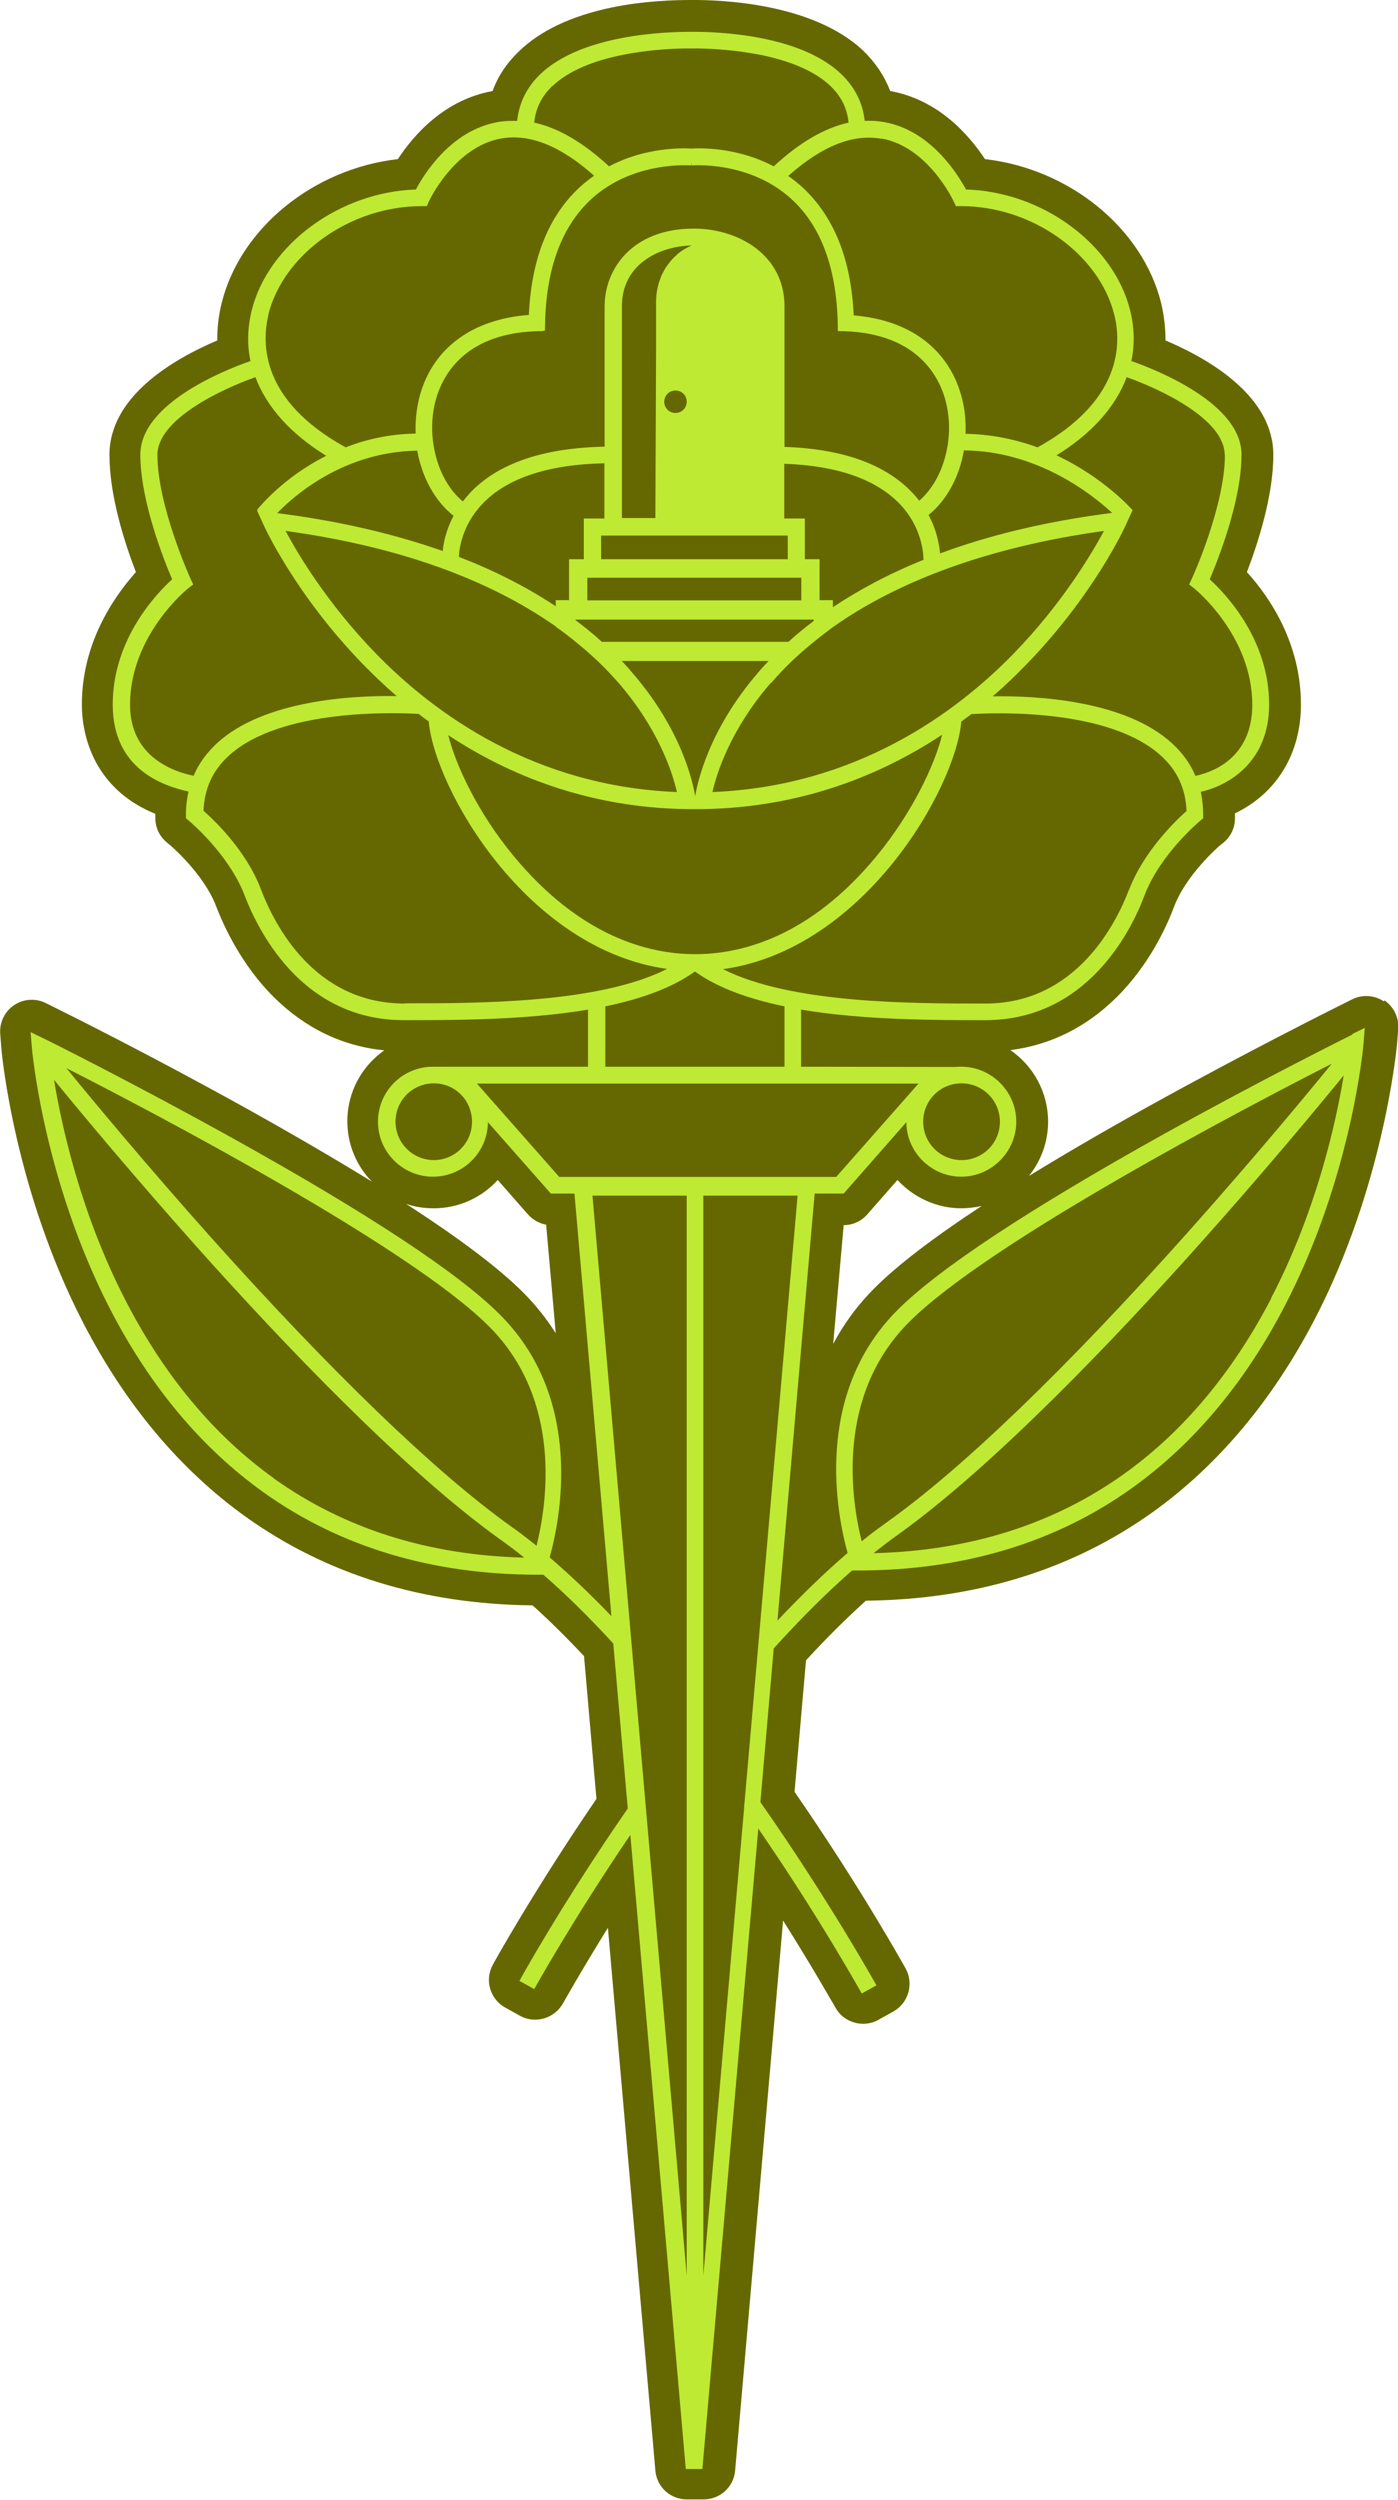<?xml version="1.0" encoding="UTF-8"?><svg id="Layer_2" xmlns="http://www.w3.org/2000/svg" viewBox="0 0 59.77 106.85"><defs><style>.cls-1{fill:#bfea34;}.cls-1,.cls-2{stroke-width:0px;}.cls-2{fill:#656800;}</style></defs><g id="Components"><path class="cls-2" d="M59.17,42.8c-.4-.27-.92-.31-1.36-.09l-.56.28s-3.92,1.95-8.19,4.32c-1.89,1.05-3.59,2.04-5.07,2.95.51-.64.82-1.44.82-2.32,0-1.27-.64-2.39-1.61-3.06,1.72-.22,3.25-.98,4.55-2.27,1.38-1.37,2.13-3.01,2.45-3.87.52-1.36,1.88-2.54,1.97-2.62l.13-.1c.32-.26.5-.64.5-1.05v-.17s0-.03,0-.04c1.78-.85,2.82-2.55,2.82-4.65,0-2.6-1.31-4.56-2.31-5.66.49-1.28,1.13-3.28,1.13-5.01,0-2.48-2.68-4.07-4.61-4.89,0-.53-.06-1.07-.19-1.61-.8-3.2-3.93-5.73-7.53-6.14-.69-1.05-2-2.54-4.05-2.91,0,0,0,0,0,0-.24-.63-.62-1.2-1.13-1.7C34.76.11,30.74-.01,29.55,0c-.67,0-1.99.03-3.4.32-1.71.36-3.04.98-3.96,1.87-.52.5-.9,1.06-1.13,1.7,0,0,0,0,0,0-2.05.37-3.36,1.86-4.05,2.91-3.6.41-6.73,2.94-7.53,6.14-.13.53-.2,1.07-.19,1.61-1.93.82-4.61,2.41-4.61,4.89,0,1.74.64,3.74,1.13,5.01-.99,1.11-2.31,3.07-2.31,5.66,0,.62.11,1.55.61,2.48.54.99,1.39,1.73,2.53,2.19h0s0,.18,0,.18c0,.41.18.79.5,1.05l.12.1s1.44,1.21,1.98,2.62c.33.86,1.08,2.5,2.45,3.87,1.35,1.34,2.94,2.11,4.74,2.29-.96.67-1.58,1.78-1.58,3.03,0,1,.4,1.92,1.05,2.58-1.51-.93-3.24-1.94-5.19-3.03-4.18-2.33-7.98-4.22-8.19-4.32l-.56-.28c-.44-.22-.96-.18-1.36.09-.4.27-.63.74-.59,1.23l.05.64c.02.25.57,6.07,3.52,11.75,1.8,3.47,4.13,6.24,6.92,8.24,3.45,2.47,7.57,3.74,12.27,3.79.72.65,1.45,1.37,2.2,2.17l.53,6.1c-2.68,3.92-4.42,7.06-4.43,7.09-.36.65-.12,1.47.53,1.83l.63.35c.65.36,1.47.12,1.84-.53.04-.07.75-1.34,1.92-3.23l2.03,23.2c.06.7.64,1.23,1.35,1.23.01,0,.03,0,.04,0,0,0,.01,0,.02,0h.3s.3,0,.3,0c0,0,0,0,.01,0,.72.02,1.33-.52,1.39-1.23l2.05-23.51c1.36,2.16,2.19,3.65,2.24,3.72.17.32.46.54.81.64.34.1.72.06,1.03-.12l.63-.35c.65-.36.89-1.18.53-1.84-.08-.14-1.92-3.46-4.75-7.55l.49-5.62c.87-.95,1.73-1.8,2.56-2.55,4.7-.05,8.82-1.32,12.27-3.79,2.79-2,5.12-4.78,6.92-8.24,2.9-5.58,3.48-11.36,3.52-11.77h0s.05-.63.05-.63c.04-.48-.19-.95-.59-1.23ZM35.62,57.46l.45-5.1h0c.39,0,.76-.17,1.01-.46l1.29-1.47c.69.75,1.68,1.21,2.73,1.21.3,0,.59-.04.87-.1-2.07,1.36-3.6,2.53-4.57,3.5-.76.76-1.35,1.58-1.79,2.42ZM18.55,51.64c1.05,0,2.04-.45,2.73-1.21l1.29,1.47c.21.23.48.39.78.44l.41,4.64c-.4-.63-.86-1.21-1.4-1.75-1.03-1.03-2.71-2.3-5-3.78.37.13.77.19,1.19.19Z"/><path class="cls-1" d="M57.85,44.2s-3.85,1.91-8.13,4.29c-5.76,3.21-9.59,5.74-11.35,7.5-3.62,3.62-2.58,8.77-2.13,10.38-.97.83-1.97,1.8-3,2.89l1.59-18.25h1.24l2.68-3.05c.01,1.29,1.07,2.33,2.35,2.33s2.35-1.06,2.35-2.35-1.06-2.35-2.35-2.35c-.09,0-.18,0-.27.01h.01s-6.59-.01-6.59-.01v-2.44c2.69.45,5.71.45,7.87.45,1.8,0,3.37-.65,4.67-1.94,1.2-1.19,1.86-2.63,2.14-3.39.68-1.78,2.36-3.17,2.38-3.19l.13-.11v-.17c0-.33-.04-.65-.1-.96,1.2-.27,2.92-1.28,2.92-3.73,0-2.81-1.89-4.76-2.54-5.35.34-.8,1.36-3.34,1.36-5.33,0-2.18-3.6-3.61-4.71-4,.15-.7.13-1.43-.05-2.16-.71-2.84-3.76-5.08-7.02-5.17-.34-.63-1.49-2.52-3.49-2.88-.28-.05-.56-.07-.84-.05-.08-.77-.42-1.44-1-2-1.78-1.71-5.37-1.82-6.44-1.81-1.08,0-4.65.11-6.43,1.81-.58.56-.91,1.23-.99,2-.28-.01-.57,0-.84.05-2,.36-3.15,2.24-3.49,2.88-3.25.1-6.31,2.34-7.02,5.17-.18.74-.2,1.47-.05,2.16-1.12.39-4.71,1.82-4.71,4,0,1.99,1.02,4.53,1.36,5.33-.65.59-2.54,2.54-2.54,5.35s2.22,3.49,3.24,3.72c-.07.31-.11.63-.11.97v.17l.13.11s1.7,1.41,2.38,3.19c.29.76.95,2.2,2.14,3.39,1.3,1.29,2.87,1.94,4.67,1.94,2.16,0,5.18,0,7.87-.45v2.44h-6.37.01c-.09,0-.18,0-.27,0-1.3,0-2.35,1.05-2.35,2.35s1.06,2.35,2.35,2.35,2.34-1.04,2.35-2.33l2.69,3.05h1.01l1.58,18.06h0c-.9-.94-1.79-1.78-2.64-2.51h0c.45-1.61,1.5-6.76-2.13-10.38-1.77-1.77-5.59-4.29-11.36-7.5-4.28-2.38-8.09-4.28-8.13-4.29l-.57-.28.05.63c0,.05.49,5.69,3.37,11.25,1.7,3.28,3.89,5.89,6.51,7.77,3.28,2.35,7.23,3.54,11.75,3.54h.24c.97.84,1.97,1.83,2.99,2.94l.62,7.05h0c-2.77,4-4.62,7.33-4.63,7.37l.63.35s1.63-2.94,4.11-6.59l2.37,27.1h.36s.35,0,.35,0l2.39-27.37c1.33,1.93,2.43,3.69,3.2,4.96.77,1.28,1.22,2.08,1.22,2.09l.63-.35s-2.01-3.62-4.96-7.83l.57-6.57c1.15-1.27,2.27-2.39,3.35-3.33h.24c4.52,0,8.48-1.19,11.75-3.54,2.62-1.88,4.81-4.49,6.51-7.77,2.89-5.56,3.37-11.2,3.37-11.25l.05-.63-.57.28ZM41.11,46.3c.9,0,1.64.73,1.64,1.64s-.73,1.64-1.64,1.64-1.64-.73-1.64-1.64.73-1.64,1.64-1.64ZM18.55,49.58c-.9,0-1.64-.73-1.64-1.64s.73-1.64,1.64-1.64,1.63.73,1.63,1.64-.73,1.64-1.63,1.64ZM11.71,63.18c-2.53-1.81-4.64-4.33-6.29-7.5-1.95-3.74-2.78-7.52-3.11-9.53,1.16,1.42,3.43,4.14,6.13,7.17,3.64,4.07,8.84,9.54,12.97,12.49.31.22.63.46.94.71l.06.05c-4.1-.1-7.7-1.24-10.71-3.39ZM22.93,66.06s-.02-.02-.03-.03l-.09-.07c-.33-.26-.65-.51-.97-.73-3.23-2.31-7.67-6.59-12.85-12.38-2.73-3.06-5.01-5.8-6.15-7.2,3.69,1.88,14.65,7.62,18.07,11.04,3.16,3.16,2.47,7.61,2.03,9.37ZM48.27,38.02c-.56,1.47-2.27,4.87-6.14,4.87-3.19,0-8.31,0-11.22-1.47,6.03-.84,9.94-7.73,10.19-10.58.15-.11.29-.22.43-.32h0c.95-.06,5.89-.26,8.12,1.79.69.63,1.04,1.4,1.08,2.35-.44.39-1.82,1.7-2.46,3.37ZM40.41,17.07c.45,1.58-.05,3.42-1.11,4.33-.09-.12-.19-.23-.3-.35-1.15-1.21-2.99-1.87-5.46-1.95v-6.01c0-2.18-1.95-3.32-3.88-3.32h0c-2.62,0-3.81,1.72-3.81,3.32v6c-2.61.05-4.55.71-5.74,1.96-.12.13-.22.25-.32.38-1.09-.89-1.6-2.77-1.15-4.37.31-1.09,1.31-2.91,4.59-2.91v-.02h.07c0-2.53.67-4.42,1.99-5.63,1.8-1.64,4.23-1.43,4.26-1.43v-.1s.02.1.02.1c.02,0,2.46-.21,4.26,1.43,1.32,1.2,1.99,3.1,1.99,5.63h0v.02c3.27,0,4.28,1.83,4.59,2.91ZM28.94,10.89s-.06.05-.09.08c-.03.03-.06.06-.09.09-.03.03-.06.07-.09.1-.09.11-.18.23-.25.35-.02.04-.05.09-.07.13-.03.06-.06.11-.08.17h0c-.03.08-.06.16-.09.24-.09.28-.13.58-.13.87v1.99s0,0,0,0h0l-.03,7.23h0s4.79,0,4.79,0h0s-6.22,0-6.22,0v-9.06c0-1.74,1.52-2.55,2.98-2.59-.23.1-.44.23-.62.38ZM29.36,17.17c0,.26-.21.48-.48.48s-.48-.21-.48-.48.21-.48.48-.48.48.21.48.48ZM33.68,22.89v1.01h-7.98v-1.01h7.98ZM39.52,23.91c-1.54.62-2.83,1.32-3.91,2.04v-.3h-.57v-1.75h-.63v-1.74h-.88v-2.34c2.26.08,3.92.66,4.94,1.72,1.05,1.1,1.01,2.36,1.01,2.37h.04ZM34.26,24.69v.97h-9.15v-.97h9.15ZM25.84,22.16h-.88v1.74h-.63v1.75h-.57v.26c-1.3-.86-2.71-1.56-4.14-2.11.01-.32.13-1.35,1.01-2.27,1.05-1.1,2.81-1.68,5.21-1.73v2.35ZM24.59,26.48h10.2v.06c-.39.29-.75.59-1.08.89h-7.98c-.36-.33-.74-.64-1.13-.93v-.02ZM32.86,28.25c-.16.17-.32.34-.46.51-2.11,2.45-2.58,4.69-2.68,5.27-.09-.58-.57-2.83-2.68-5.27-.15-.18-.3-.35-.46-.51h6.29ZM32.97,29.19c.28-.33.58-.64.89-.94.15-.14.3-.28.45-.41.29-.25.58-.49.88-.72.14-.11.27-.2.41-.31,3.51-2.49,7.98-3.62,11.6-4.12-.54,1-1.8,3.12-3.86,5.24-2.52,2.59-6.79,5.68-12.88,5.92.18-.8.77-2.67,2.49-4.66ZM40.19,23.66c-.01-.18-.05-.42-.12-.7-.07-.28-.19-.61-.37-.95.78-.63,1.32-1.64,1.51-2.76,3.15.02,5.48,1.88,6.34,2.67-2.91.37-5.33.98-7.35,1.73ZM19.39,22.05c-.32.6-.43,1.15-.46,1.5,0,0,0,0,0,0-2.44-.86-4.93-1.35-7.08-1.62h0c.73-.75,2.84-2.62,5.99-2.67.2,1.13.75,2.16,1.56,2.79ZM23.77,26.79c.14.1.28.2.41.3.14.11.28.22.41.32v.02h.02c.17.14.33.27.49.41.16.14.31.28.45.41.34.32.63.64.9.94,1.72,1.99,2.31,3.86,2.49,4.66-6.09-.24-10.35-3.33-12.87-5.92-2.06-2.12-3.33-4.24-3.86-5.24,5.47.75,9.13,2.38,11.56,4.09ZM19.15,31.41c2.6,1.72,6,3.11,10.22,3.17h.28s.13,0,.13,0h.28c4.22-.07,7.62-1.46,10.22-3.18-.33,1.35-1.32,3.38-2.78,5.16-2.86,3.48-5.8,4.22-7.78,4.22-1.98,0-4.92-.75-7.78-4.22-1.47-1.78-2.45-3.81-2.78-5.16h0ZM33.54,43.01v2.58h-7.66v-2.58c1.5-.31,2.84-.78,3.83-1.49.99.71,2.33,1.18,3.83,1.49ZM52.37,19.44c0,2.18-1.39,5.25-1.41,5.28l-.12.26.22.17s2.48,1.99,2.48,4.97c0,2.29-1.72,2.89-2.43,3.04-.22-.52-.55-.98-1-1.39-2-1.84-5.78-2.04-7.67-2.01.53-.45,1-.91,1.43-1.35,2.9-2.98,4.23-5.89,4.28-6.01l.26-.57.02-.02c-.08-.09-1.26-1.41-3.26-2.35,1.51-.93,2.53-2.08,3-3.34,1.42.5,4.19,1.79,4.19,3.32ZM37.69,5.92c2,.36,3.07,2.66,3.08,2.68l.1.21h.23c3.02,0,5.89,2.04,6.54,4.64.32,1.28.3,3.69-3.28,5.67-.9-.33-1.94-.56-3.08-.58.02-.55-.03-1.12-.19-1.66-.57-1.99-2.22-3.21-4.59-3.4-.11-2.42-.86-4.26-2.22-5.5-.19-.17-.39-.33-.58-.46,1.43-1.27,2.76-1.81,3.98-1.59ZM23.62,3.68c1.44-1.38,4.42-1.59,5.66-1.61,0,0,.07,0,.17,0,.24,0,.38,0,.39,0,.62.01,1.67.07,2.75.29,1.08.23,2.18.62,2.91,1.31.46.44.72.96.78,1.57-1.03.23-2.1.85-3.2,1.87-1.59-.84-3.19-.78-3.52-.76-.33-.02-1.93-.08-3.52.76-1.1-1.02-2.17-1.64-3.2-1.87.06-.61.32-1.13.78-1.57ZM11.47,13.45c.65-2.6,3.52-4.64,6.55-4.64h.23l.09-.21s1.08-2.32,3.08-2.68c1.22-.22,2.56.32,3.98,1.59-.2.14-.39.29-.58.46-1.36,1.23-2.1,3.08-2.21,5.49-2.4.18-4.08,1.4-4.65,3.41-.15.54-.21,1.11-.19,1.66-1.13.02-2.13.25-2.99.59-3.6-1.98-3.61-4.4-3.3-5.68ZM8.3,33.16c-.81-.16-2.74-.77-2.74-3.04,0-2.97,2.45-4.95,2.48-4.97l.22-.17-.12-.26s-1.41-3.1-1.41-5.28c0-1.53,2.77-2.82,4.19-3.32.48,1.27,1.5,2.42,3.03,3.36-1.86.93-2.89,2.23-2.96,2.31l.03.03h-.03s.26.57.26.57c.05.12,1.38,3.03,4.28,6.01.43.44.9.89,1.43,1.35,0,0,0,0,0,0-1.9-.03-5.67.17-7.68,2.01-.44.41-.78.87-1,1.39ZM17.3,42.89c-3.88,0-5.58-3.4-6.14-4.87-.63-1.68-2.02-2.98-2.46-3.37.04-.95.39-1.72,1.08-2.35,2.23-2.04,7.17-1.84,8.12-1.79h0s0,0,0,0c.14.11.28.22.43.32.25,2.85,4.16,9.74,10.19,10.58-2.91,1.47-8.03,1.47-11.22,1.47ZM29.36,97.26l-4.03-46.16h4.03v46.16ZM23.91,50.3l-3.52-3.99h18.88l-3.52,3.99h-11.84ZM31.83,77.17h-.02s0,.02.01.03h0l-1.75,20.06v-46.16h4.03l-2.28,26.07ZM36.87,65.85s-.02.02-.03.02c-.44-1.76-1.13-6.21,2.03-9.37,3.42-3.42,14.38-9.16,18.07-11.04-1.14,1.4-3.42,4.14-6.15,7.2-5.18,5.8-9.62,10.08-12.85,12.38-.32.23-.65.47-.97.73l-.09.07ZM54.35,55.49c-1.65,3.17-3.77,5.7-6.29,7.5-3,2.15-6.6,3.29-10.71,3.39l.06-.05c.32-.25.63-.49.94-.71,4.13-2.95,9.34-8.42,12.97-12.49,2.71-3.03,4.97-5.75,6.13-7.17-.33,2.01-1.16,5.79-3.11,9.53Z"/></g></svg>